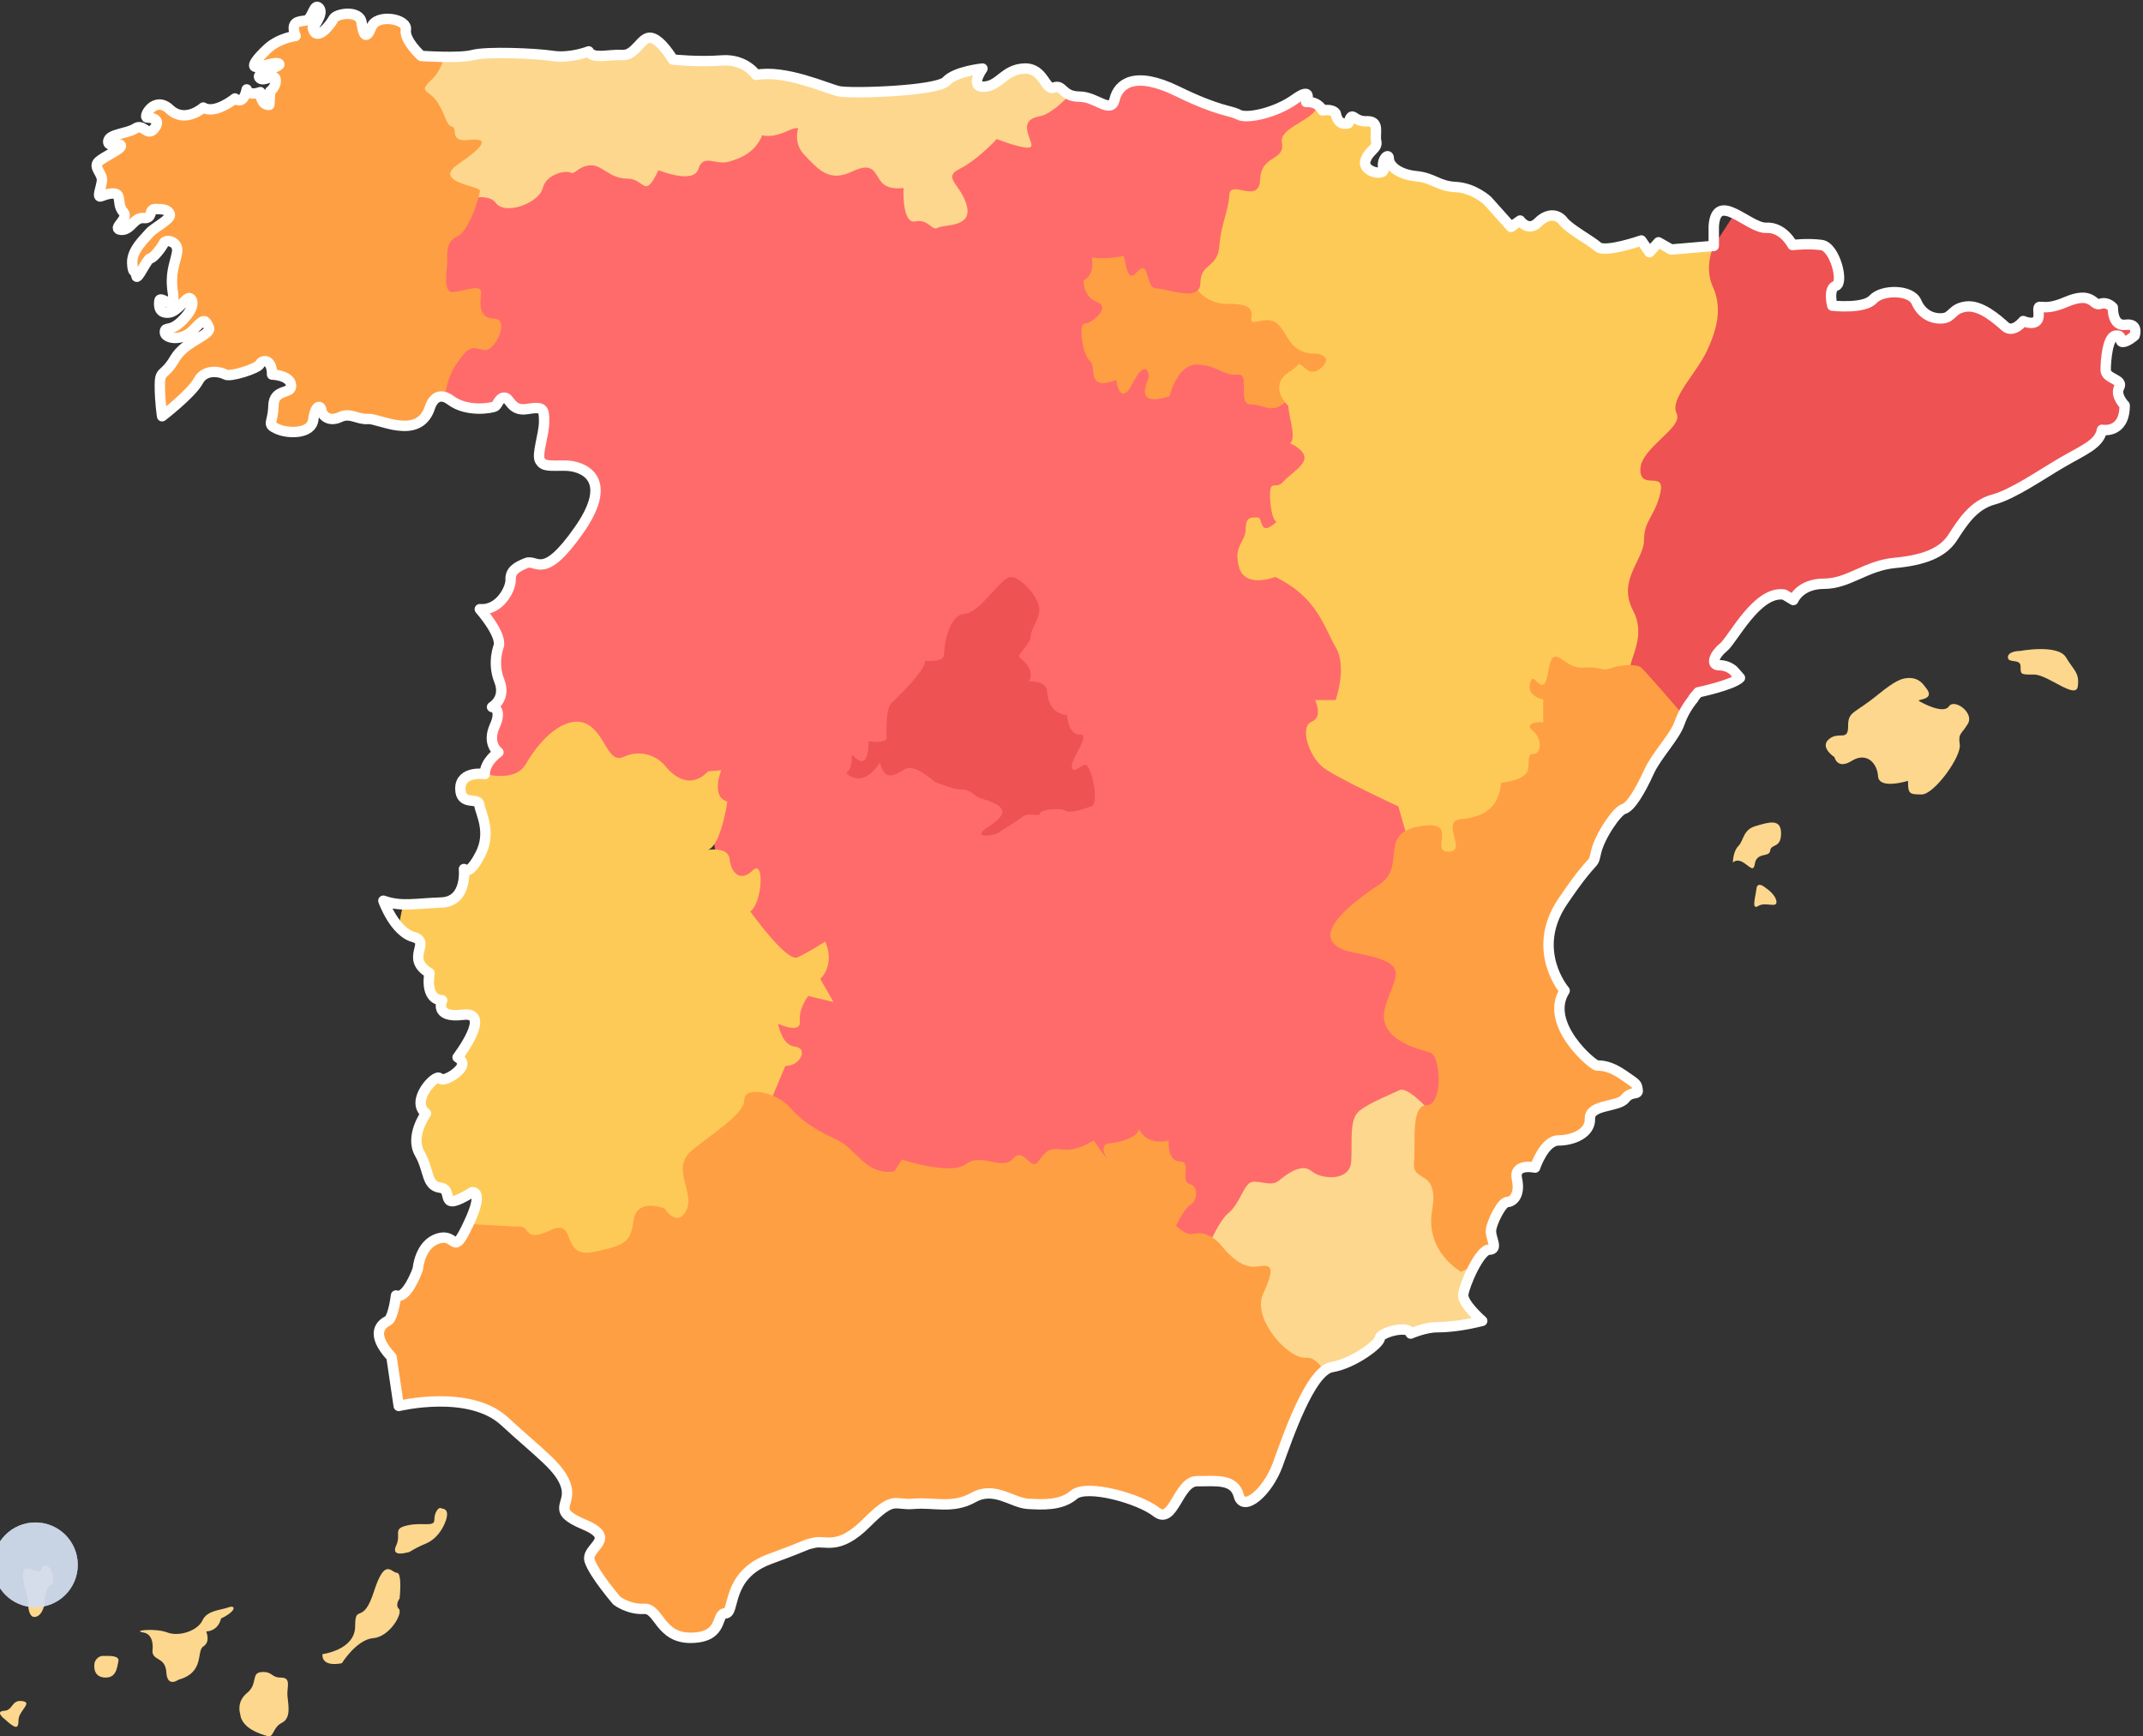 <svg width="848" height="687" viewBox="0 0 848 687" fill="none" xmlns="http://www.w3.org/2000/svg">
<rect x="0" y="0" width="848" height="687" fill="#333333" stroke="none"/>
<mask id="mask0_2_293" style="mask-type:luminance" maskUnits="userSpaceOnUse" x="38" y="2" width="807" height="647">
<path d="M670.079 276.237L672.014 273.931C672.014 273.931 685.619 271.07 688.5 268.208L685.989 265.346C685.989 265.346 683.849 263.205 680.267 263.205C676.686 263.205 678.477 258.902 682.058 256.041C685.639 253.179 695.313 233.477 706.056 235.268L709.638 237.409C709.638 237.409 712.148 230.965 721.822 230.965C731.495 230.965 738.308 223.801 749.751 222.73C761.195 221.66 768.728 218.798 772.679 212.704C776.61 206.61 780.912 199.816 788.795 197.655C796.678 195.513 807.421 187.978 816.024 182.955C824.628 177.932 830.72 175.791 831.79 170.067C831.79 170.067 840.743 171.858 840.743 160.391C840.743 160.391 836.812 156.459 838.603 153.227C840.393 149.994 833.231 149.994 833.231 146.412C833.231 142.83 833.951 133.154 837.162 132.804C840.393 132.454 838.232 135.315 840.023 135.315C841.813 135.315 844.674 132.804 844.674 132.804C844.674 132.804 846.465 127.78 841.093 128.501C835.721 129.222 836.071 121.687 836.071 121.687C836.071 121.687 833.931 119.175 831.049 120.245C828.168 121.316 828.188 114.872 817.445 119.525C806.701 124.178 806.351 118.454 806.701 124.178C807.051 129.901 800.609 127.039 800.609 127.039C800.609 127.039 796.678 132.063 793.446 129.18C790.215 126.298 783.773 120.575 778.051 121.295C772.329 122.016 772.679 125.598 768.748 125.948C764.817 126.298 760.516 124.507 758.354 119.504C756.214 114.481 744.75 114.481 741.169 118.434C737.587 122.366 725.053 120.945 725.053 120.945C725.053 120.945 723.263 114.131 726.494 113.06C729.725 111.99 726.144 97.661 720.772 96.94C715.4 96.22 709.308 96.94 709.308 96.94C709.308 96.94 705.727 89.776 698.914 90.126C692.102 90.476 679.218 75.076 678.147 89.405V97.29L661.312 98.731L656.29 95.87L652.708 99.802L649.477 95.149C649.477 95.149 635.152 100.173 632.291 97.661C629.431 95.149 620.827 90.496 618.687 87.635C616.546 84.773 612.595 84.052 608.664 87.985C604.733 91.917 601.501 87.264 601.501 87.264L597.92 89.776L588.617 79.379C588.617 79.379 583.245 74.356 576.083 74.006C568.92 73.656 567.48 70.424 560.317 69.703C553.155 68.982 549.573 65.4 549.573 62.786C549.573 60.171 546.466 63.259 547.433 66.615C548.38 69.95 539.077 68.056 540.271 63.753C541.464 59.45 545.292 58.977 544.572 55.868C543.852 52.759 546.239 47.757 540.744 47.983C535.249 48.23 535.249 43.207 533.581 48.704C533.581 48.704 529.527 50.371 528.56 44.874C528.56 44.874 527.613 42.96 523.311 43.68C523.311 43.68 521.871 40.098 516.869 40.345C516.869 40.345 519.853 33.901 512.341 39.275C504.829 44.648 493.365 47.16 490.133 45.368C486.902 43.577 482.621 44.298 465.785 36.063C448.949 27.828 442.507 33.201 441.067 39.295C439.626 45.389 433.904 38.225 427.092 38.225C420.279 38.225 420.65 33.201 417.068 34.642C413.487 36.084 413.137 26.757 405.254 27.128C397.372 27.478 395.581 33.942 389.489 34.292C383.397 34.642 388.769 27.128 388.769 27.128C388.769 27.128 378.025 28.198 374.444 32.151C370.862 36.084 336.47 37.175 331.819 36.084C327.167 35.013 310.681 27.478 299.217 29.64C299.217 29.64 294.916 23.196 285.613 23.916C276.31 24.637 266.266 23.566 266.266 23.566C266.266 23.566 261.615 15.681 257.663 14.961C253.732 14.24 251.571 22.125 246.199 21.775C240.827 21.425 234.735 23.566 232.944 20.334C232.944 20.334 225.782 23.196 218.619 22.125C211.457 21.055 192.481 20.334 187.109 21.775C181.737 23.216 166.692 22.125 166.692 22.125C166.692 22.125 159.879 16.031 160.6 11.729C161.32 7.426 149.136 5.285 146.995 10.658C144.855 16.031 143.764 13.89 143.064 8.867C142.344 3.843 133.041 5.285 131.97 7.426C130.9 9.567 125.158 17.102 123.738 11.008C123.738 11.008 128.389 5.285 126.249 3.123C124.108 0.961 123.738 7.776 120.877 8.146C118.016 8.517 114.785 8.496 116.946 14.24C116.946 14.24 110.504 14.961 105.852 19.264C101.201 23.566 98.69 27.148 102.271 26.428C105.852 25.707 109.783 24.287 110.504 25.357C111.224 26.428 101.201 28.59 102.621 30.731C104.062 32.872 108.713 28.59 109.063 31.451C109.413 34.313 106.922 36.104 106.922 36.104L106.573 41.477C106.573 41.477 103.341 42.198 102.991 36.454C102.991 36.454 98.69 38.245 97.62 35.384C97.62 35.384 96.549 41.828 92.968 38.966C92.968 38.966 85.085 45.41 80.434 42.548C80.434 42.548 73.271 48.992 67.179 43.269C61.087 37.545 56.435 46.501 58.226 46.501C60.017 46.501 63.948 47.221 61.087 50.804C58.226 54.386 56.785 48.663 53.575 50.804C50.343 52.945 43.181 52.945 42.831 55.827C42.481 58.689 47.482 56.177 47.853 57.618C48.203 59.059 41.04 61.921 38.9 64.062C36.759 66.203 40.691 68.715 40.341 71.576C39.991 74.438 38.2 78.391 39.991 77.67C41.781 76.95 46.083 75.529 46.803 77.67C47.524 79.811 46.803 81.603 48.944 84.114C51.084 86.626 43.922 90.558 47.873 90.929C51.805 91.279 52.895 85.905 56.827 86.276C60.758 86.626 58.617 82.694 61.478 82.694C64.339 82.694 66.665 82.879 67.2 84.835C67.735 86.811 60.922 90.023 59.132 92.185C57.341 94.326 52.154 98.814 52.319 104.002C52.504 109.19 53.76 106.328 53.925 109.025C54.11 111.722 58.226 102.211 59.482 102.211C60.737 102.211 64.133 97.723 64.853 96.117C65.574 94.511 70.946 95.396 70.04 100.049C69.155 104.702 67.179 108.119 68.435 115.984C69.69 123.869 63.413 116.519 63.063 119.031C62.713 121.542 63.248 124.054 66.829 123.684C70.41 123.334 73.642 117.404 75.062 117.96C76.482 118.516 77.202 121.728 72.201 126.73C67.2 131.733 65.388 128.872 65.224 131.383C65.039 133.895 71.851 135.315 76.317 130.663C80.804 126.01 80.969 126.175 82.595 129.407C84.2 132.639 73.457 134.595 69.155 141.945C64.853 149.294 63.248 146.062 63.248 152.506C63.248 158.95 64.154 164.694 64.154 164.694C64.154 164.694 75.803 155.738 78.478 150.715C81.175 145.692 87.431 147.133 89.222 148.203C91.013 149.274 101.942 145.877 102.827 144.086C103.712 142.295 107.663 141.759 107.663 148.203C107.663 148.203 114.641 148.389 115.176 152.321C115.711 156.253 108.363 153.391 108.198 160.556C108.013 167.72 105.338 167.72 109.639 169.697C113.941 171.673 123.244 171.838 123.964 166.114C124.684 160.391 126.825 160.021 127.195 162.347C127.545 164.673 130.427 167 134.543 165.044C138.659 163.067 141.52 166.114 145.637 165.764C149.753 165.414 165.333 174.37 169.985 161.647C169.985 161.647 171.961 153.577 178.403 158.415C184.845 163.253 194.889 161.462 195.959 160.741C197.029 160.021 197.564 157.159 199.725 157.344C201.866 157.529 202.236 162.903 208.678 161.832C215.121 160.762 215.306 161.832 215.306 166.856C215.306 171.879 212.26 179.929 213.7 182.255C215.141 184.581 216.932 184.231 223.559 184.231C230.186 184.231 243.626 188.884 229.281 209.492C214.956 230.101 212.445 221.145 208.329 222.751C204.212 224.357 201.886 225.983 202.051 229.38C202.236 232.777 197.75 241.732 189.867 241.032C189.867 241.032 198.47 250.709 197.379 255.547C197.379 255.547 194.683 262.176 197.564 269.34C200.425 276.505 194.703 279.737 194.703 279.737C194.703 279.737 199.005 280.087 195.774 287.252C192.542 294.416 197.214 297.648 197.214 297.648C197.214 297.648 191.843 301.23 191.843 306.254C191.843 306.254 182.169 304.813 182.169 311.977C182.169 319.142 189.332 315.209 189.682 318.421C190.031 321.633 194.703 329.168 190.031 338.123C185.38 347.079 183.589 343.847 183.589 343.847C183.589 343.847 185.03 356.734 174.636 357.105C164.243 357.455 158.871 358.896 151.708 356.384C151.708 356.384 156.01 368.572 163.522 370.713C171.034 372.855 159.941 378.948 169.964 385.042C169.964 385.042 167.824 395.439 174.986 395.789C174.986 395.789 171.405 402.953 183.219 401.512C195.033 400.071 181.078 418.353 181.078 418.353C181.078 418.353 183.939 419.794 182.519 422.285C181.078 424.797 175.357 428.379 173.916 426.588C172.475 424.797 162.102 435.544 168.544 440.567C168.544 440.567 162.102 449.523 166.033 456.337C169.964 463.151 168.544 469.225 174.266 469.945C179.988 470.666 172.825 480.342 186.8 471.736C186.8 471.736 191.822 470.666 185.359 484.274C178.917 497.883 181.058 487.857 173.545 489.998C166.033 492.139 165.313 502.185 165.313 502.185C165.313 502.185 161.011 514.373 156.71 512.582C156.71 512.582 155.639 521.538 153.478 522.608C151.338 523.679 145.966 527.261 154.919 536.937L157.78 556.289C157.78 556.289 185.709 549.475 199.684 562.383C213.659 575.292 221.892 580.665 224.032 588.18C226.173 595.694 217.59 597.485 231.195 603.229C244.799 608.952 231.545 612.185 233.335 617.558C235.126 622.931 244.079 633.328 244.079 633.328C244.079 633.328 248.73 636.91 254.823 636.56C260.915 636.21 260.915 648.378 273.799 648.028C286.683 647.678 283.102 638.351 287.054 638.351C291.005 638.351 287.054 623.302 304.61 616.858C322.166 610.414 317.494 611.485 322.166 610.414C326.818 609.344 331.839 613.646 342.933 602.529C354.027 591.412 353.677 595.715 361.559 595.015C369.442 594.294 376.955 597.156 385.208 592.503C393.441 587.85 400.603 594.644 406.695 595.015C412.787 595.365 419.95 595.735 424.972 591.432C429.994 587.13 450.761 592.874 457.573 598.247C464.386 603.62 466.176 586.059 473.689 586.059C481.201 586.059 488.384 584.989 490.175 591.782C491.965 598.597 501.639 590.341 505.57 579.595C509.501 568.848 518.454 542.331 527.057 540.911C535.66 539.469 546.033 531.605 546.033 529.443C546.033 527.282 557.497 524.07 558.218 527.652C558.218 527.652 563.94 525.141 568.612 525.141C573.284 525.141 579.355 524.42 586.518 522.629C586.518 522.629 578.635 515.814 579.005 512.232C579.355 508.65 585.447 494.445 589.276 494.445C593.104 494.445 589.749 489.915 589.996 486.807C590.243 483.698 594.298 475.586 596.438 475.586C598.579 475.586 601.686 472.951 600.266 466.507C598.826 460.063 607.429 461.978 607.429 461.978C607.429 461.978 611.01 451.231 616.732 451.231C622.453 451.231 629.389 448.37 629.142 442.626C628.895 436.902 640.359 438.096 642.994 434.741C645.628 431.385 648.489 433.547 648.016 431.158C647.542 428.77 648.016 429.244 642.521 425.435C637.025 421.606 633.691 421.606 632.024 421.606C630.357 421.606 610.763 405.115 619.14 391.98C619.14 391.98 605.288 375.984 618.419 356.632C631.55 337.279 630.11 343.744 631.55 337.279C632.991 330.835 639.907 320.789 642.541 320.089C645.176 319.368 648.983 313.171 652.564 305.286C655.487 298.863 662.67 291.657 664.605 286.099C665.84 282.516 667.795 279.222 670.224 276.299L670.079 276.237Z" fill="white"/>
</mask>
<g mask="url(#mask0_2_293)">
<path d="M146.212 190.078C146.212 190.078 132.608 76.147 171.281 70.423C209.954 64.7 248.647 47.489 270.855 41.045C293.063 34.601 366.848 71.144 366.848 71.144L416.985 34.601L467.843 70.423L474.285 91.916L457.799 141.368L513.308 144.6L534.445 189.378L497.912 261.043L443.474 236.688L363.246 296.886L290.181 334.15L247.207 319.821L173.421 314.097L177.002 246.735L146.191 190.119L146.212 190.078Z" fill="#FF6B6B"/>
<path d="M448.517 98.731C448.517 98.731 446.726 103.034 432.031 101.964C432.031 101.964 433.472 108.778 428.8 110.919C428.8 110.919 428.45 117.363 434.171 119.525C439.893 121.666 431.66 128.13 429.149 128.13C426.638 128.13 428.429 140.668 431.29 142.83C434.151 144.971 429.499 155.018 441.684 150.344C441.684 150.344 443.124 161.441 448.126 151.786C453.127 142.13 454.568 147.133 454.568 148.924C454.568 150.715 447.755 161.462 462.801 156.809C462.801 156.809 465.661 144.271 473.544 144.271C481.427 144.271 484.288 148.924 489.66 148.203C495.032 147.483 489.31 160.021 495.032 160.021C500.753 160.021 503.985 165.044 510.797 156.788C517.61 148.533 528.703 149.624 528.703 149.624L528.353 123.828L448.476 98.752L448.517 98.731Z" fill="#FF9F43"/>
<path d="M466.423 99.802C466.423 99.802 470.724 120.575 485.77 120.225C500.815 119.875 492.582 127.739 496.163 127.389C499.745 127.039 503.326 125.248 506.557 129.181C509.789 133.113 511.209 140.277 521.232 139.927C521.232 139.927 528.045 140.998 522.673 145.651C517.301 150.303 515.16 142.068 513.37 144.58C511.579 147.092 505.857 148.162 506.207 153.886C506.557 159.609 514.44 164.282 514.44 164.282L539.509 172.888L557.065 158.909L566.738 112.34L591.086 82.612L560.646 48.21L523.043 36.022L494.393 53.583L466.464 99.802H466.423Z" fill="#FECA57"/>
<path d="M427.73 27.066L401.221 45.698C401.221 45.698 403.012 62.538 411.615 57.515C420.218 52.492 424.149 55.003 424.149 55.003C424.149 55.003 424.499 61.097 427.73 63.238C430.962 65.379 427.01 68.962 434.543 72.544C442.055 76.126 434.893 79.708 425.94 75.406C416.987 71.103 419.848 85.802 424.87 84.361C429.892 82.92 425.59 91.176 432.032 91.525C438.474 91.876 440.985 100.131 443.496 100.131C446.007 100.131 444.937 113.39 449.938 107.646C454.96 101.922 453.169 114.089 457.45 114.089C461.731 114.089 475.007 119.813 475.007 111.948C475.007 104.084 481.819 106.225 482.519 97.249C483.239 88.293 486.1 83.641 486.45 77.176C486.8 70.732 498.264 81.108 498.634 71.082C499.005 61.056 508.658 63.918 507.238 56.383C505.797 48.868 528.725 45.986 518.331 37.751C507.937 29.516 435.243 12.305 435.243 12.305L427.73 27.004V27.066Z" fill="#FF6B6B"/>
<path d="M317.411 46.768C317.411 46.768 312.389 55.003 318.132 61.097C323.853 67.191 328.155 72.194 337.108 67.912C346.061 63.609 346.061 68.982 348.922 72.215C351.783 75.447 357.525 74.356 357.525 74.356C357.525 74.356 356.805 88.685 362.177 87.614C367.548 86.543 368.619 91.546 371.13 90.126C373.641 88.705 384.734 90.126 382.594 81.52C380.453 72.915 372.57 70.424 379.733 66.821C386.895 63.238 394.428 55.003 394.428 55.003C394.428 55.003 405.172 59.306 407.683 58.236C410.194 57.165 401.241 47.839 411.264 46.048C421.287 44.257 437.773 19.181 437.773 19.181L392.638 -2.683L337.479 17.74L331.036 41.395L317.432 46.768H317.411Z" fill="#FCD78D"/>
<path d="M177.496 80.697C177.496 80.697 192.295 74.973 196.123 80.223C199.951 85.473 213.309 80.223 214.749 74.5C216.19 68.776 223.826 67.335 225.74 68.282C227.654 69.229 228.601 65.894 233.376 65.421C238.151 64.947 241.012 70.67 248.174 70.67C255.337 70.67 254.863 79.276 260.585 67.335C260.585 67.335 274.436 73.059 276.35 66.862C278.265 60.644 283.04 65.421 288.288 64C293.536 62.559 298.785 60.171 301.666 53.5C301.666 53.5 305 54.941 312.163 51.586C319.325 48.251 317.884 55.415 322.659 53.5C327.434 51.586 324.573 43.948 333.65 43.948C342.727 43.948 339.372 27.231 339.372 27.231L225.719 9.073L160.537 11.708L177.496 80.738V80.697Z" fill="#FCD78D"/>
<path d="M176.53 168.585C176.53 168.585 173.669 155.203 179.864 145.177C186.08 135.151 187.5 138.012 191.802 138.486C196.103 138.959 201.825 126.071 195.63 126.071C189.435 126.071 189.908 120.348 190.381 116.045C190.855 111.743 182.746 115.572 178.917 115.572C175.089 115.572 177.003 105.546 177.003 103.631C177.003 101.716 176.057 95.519 180.831 93.605C185.606 91.69 189.908 77.361 189.908 75.447C189.908 73.532 170.808 72.112 181.305 64.947C191.802 57.782 193.716 54.447 185.606 55.394C177.497 56.341 181.305 50.618 178.917 50.145C176.53 49.671 176.53 45.842 173.196 40.592C169.861 35.342 165.086 36.763 170.808 31.513C176.53 26.263 177.497 14.796 177.497 14.796C177.497 14.796 143.105 -21.994 118.284 -7.665C93.442 6.664 65.759 -34.408 40.917 26.736C16.075 87.882 8.439 149.974 30.42 170.046C52.381 190.119 42.831 202.534 104.926 190.119C167.001 177.705 176.571 168.626 176.571 168.626L176.53 168.585Z" fill="#FF9F43"/>
<path d="M279.685 317.639C279.685 317.639 292.096 315.724 295.924 319.08C299.752 322.415 300.699 312.389 306.915 312.389C313.13 312.389 317.905 315.25 320.293 306.171C322.68 297.092 325.068 308.086 328.402 309.033C331.736 309.98 336.511 313.336 341.78 305.204C344.229 301.416 349.663 304.01 387.389 262.69C409.617 238.335 403.381 230.203 403.381 230.203C403.381 230.203 404.822 223.039 418.673 219.704C432.525 216.368 437.3 221.618 442.548 216.368C447.797 211.119 447.797 222.092 458.787 220.671C469.778 219.23 457.346 230.224 470.251 233.58C483.135 236.915 486.49 243.606 492.212 235.968C497.934 228.33 507.01 220.198 512.279 223.554C517.527 226.889 556.694 301.416 556.694 301.416L566.718 353.482L589.646 411.765L563.857 463.357L503.203 508.259L454.959 503.956L331.757 471.942L291.643 425.126V385.001L279.706 317.639H279.685Z" fill="#FF6B6B"/>
<path d="M474.532 501.546C474.532 501.546 481.221 483.862 485.996 480.053C490.771 476.224 492.211 468.112 495.546 467.639C498.88 467.165 503.181 469.553 506.042 467.165C508.903 464.777 515.119 460.001 518.927 463.336C522.755 466.671 534.219 467.639 534.692 459.507C535.166 451.375 533.745 442.79 538.026 439.434C542.328 436.099 549.964 433.216 553.792 431.322C557.62 429.408 570.504 443.737 570.504 447.566C570.504 451.395 582.442 499.632 582.442 499.632L602.982 524.481L585.797 540.725L532.305 553.612L498.88 540.725L474.532 501.546Z" fill="#FCD78D"/>
<path d="M171.281 298.513C171.281 298.513 200.899 314.756 208.061 302.342C215.223 289.927 225.247 282.763 232.409 286.572C239.572 290.401 240.518 302.342 246.734 299.48C252.95 296.618 259.618 298.533 263.446 303.309C267.275 308.086 273.943 311.915 280.159 305.224L285.407 304.751C285.407 304.751 281.105 315.25 287.795 317.165C287.795 317.165 285.407 334.355 280.159 336.27C280.159 336.27 288.268 334.829 288.762 340.099C289.235 345.349 293.063 349.178 297.838 344.402C302.613 339.626 301.667 357.29 296.892 360.646C296.892 360.646 311.217 380.719 315.518 378.804C319.82 376.889 326.509 372.586 326.509 372.586C326.509 372.586 330.81 380.698 324.595 387.389L329.843 396.468L319.82 394.08C319.82 394.08 315.991 398.856 316.485 404.106C316.959 409.356 307.882 405.053 307.882 405.053C307.882 405.053 309.323 413.659 314.571 414.132C319.82 414.606 316.959 421.77 310.743 421.77L304.527 436.573L269.189 505.356L135.469 478.612L171.281 298.513Z" fill="#FECA57"/>
<path d="M185.256 484.233C185.256 484.233 201.372 485.303 205.673 485.303C209.975 485.303 207.114 491.747 217.858 486.744C228.602 481.721 221.439 498.212 235.044 495.35C248.648 492.488 249.368 491.047 250.809 482.462C252.25 473.856 262.994 478.159 262.994 478.159C262.994 478.159 268.016 486.044 271.597 478.88C275.178 471.715 265.155 462.389 273.737 455.225C282.34 448.06 294.504 440.896 294.504 435.152C294.504 429.408 307.388 432.29 312.41 438.014C317.432 443.737 323.154 447.319 331.037 450.901C338.92 454.484 342.501 465.23 353.965 463.439L356.826 458.786C356.826 458.786 376.172 465.23 382.265 460.578C388.357 455.925 396.589 463.439 400.891 458.436C405.193 453.413 407.704 463.81 410.914 459.507C414.146 455.204 414.845 454.134 420.588 454.854C426.309 455.575 432.772 451.272 432.772 451.272L438.144 458.786C438.144 458.786 434.213 452.692 439.214 452.342C444.236 451.992 450.678 449.481 450.678 446.619C450.678 446.619 453.189 453.434 462.492 451.272C462.492 451.272 461.772 459.507 466.794 459.507C471.816 459.507 466.794 467.392 470.725 468.463C474.656 469.533 473.586 475.277 471.075 476.698C468.564 478.139 465.353 484.933 465.353 484.933C465.353 484.933 468.934 488.865 472.166 488.165C475.397 487.444 479.328 488.165 483.259 492.818C487.19 497.47 491.862 502.123 497.954 501.053C504.047 499.982 504.047 502.494 499.745 512.149C495.443 521.805 509.768 537.946 516.931 537.225C524.093 536.504 529.465 555.136 529.465 555.136L485.05 622.849L389.53 621.902L294.978 663.941L199.458 619.987L135.469 528.269L152.655 488.144L185.256 484.212V484.233Z" fill="#FF9F43"/>
<path d="M334.845 305.924C334.845 305.924 337.232 304.257 336.985 300.427C336.738 296.598 338.652 301.374 341.287 301.148C343.921 300.901 343.674 293.263 343.674 293.263C343.674 293.263 350.837 294.457 350.837 291.822C350.837 289.187 350.363 280.601 352.751 278.213C355.138 275.825 365.882 265.799 366.129 261.496C366.129 261.496 373.538 262.217 373.538 259.108C373.538 255.999 375.205 243.338 381.648 242.865C388.09 242.391 395.972 228.289 400.027 228.289C404.082 228.289 411.964 237.121 411.244 241.897C410.524 246.673 407.91 248.588 407.91 251.697C407.91 254.805 401.941 259.108 403.608 260.302C405.275 261.496 409.577 265.326 407.189 269.608C407.189 269.608 414.105 269.134 414.352 273.437C414.599 277.74 416.266 282.269 422.235 282.99C422.235 282.99 422.708 290.875 427.257 290.628C431.785 290.381 424.149 299.707 424.149 303.042C424.149 306.377 426.783 303.515 429.171 302.568C431.558 301.621 435.386 317.865 431.805 319.059C428.224 320.253 423.449 321.921 421.535 320.727C419.621 319.533 411.738 320.253 411.512 321.921C411.265 323.588 407.21 320.974 404.349 323.362C401.488 325.75 396.94 327.891 395.746 329.085C394.552 330.279 388.337 331.473 388.337 329.806C388.337 328.138 395.026 325.503 396.446 322.168C397.887 318.833 391.424 316.918 388.337 315.95C385.229 315.003 384.282 312.368 380.454 312.368C376.626 312.368 371.624 309.733 370.657 309.733C369.69 309.733 362.301 301.621 357.773 304.483C353.245 307.345 349.89 308.786 348.223 301.621C348.223 301.621 342.254 312.368 334.845 305.924Z" fill="#EE5253"/>
<path d="M557.168 332.441L553.339 319.059C553.339 319.059 529.465 308.065 523.722 303.762C517.98 299.46 514.172 287.519 518.947 285.604C523.722 283.69 520.388 276.999 520.388 276.999H528.497C528.497 276.999 533.272 264.09 528.497 255.979C523.722 247.867 521.335 236.4 504.622 228.268C504.622 228.268 492.685 233.044 490.298 224.439C487.91 215.833 492.932 214.413 492.932 209.389C492.932 204.366 495.073 204.736 497.583 204.736C500.094 204.736 497.933 212.971 505.096 206.527C505.096 206.527 502.955 205.457 502.585 197.222C502.214 188.987 504.725 193.99 507.607 190.778C510.488 187.566 516.21 184.334 516.21 181.102C516.21 177.87 510.488 175.379 510.488 175.379C510.488 175.379 512.279 174.658 511.209 168.935C510.138 163.211 508.698 157.838 510.859 156.747C512.999 155.676 517.301 161.77 520.882 160.329C524.463 158.888 529.835 163.911 529.835 163.911L539.508 163.561C539.508 163.561 548.112 154.956 545.951 152.465C543.789 149.974 539.138 148.162 538.788 144.58C538.438 140.997 538.068 130.251 540.579 129.88C543.09 129.53 539.858 121.995 543.44 118.783C547.021 115.551 544.88 107.316 547.741 107.316C550.602 107.316 556.344 107.666 557.764 100.152C559.205 92.637 568.858 96.219 570.299 93.708C571.739 91.196 576.741 85.473 576.391 79.729C576.041 73.985 589.645 72.214 589.645 72.214L688.499 99.802L697.103 142.068L652.687 246.694L646.966 299.727C646.966 299.727 585.838 387.863 557.188 332.441H557.168Z" fill="#FECA57"/>
<path d="M678.106 97.29C678.106 97.29 674.175 105.525 677.757 113.41C681.338 121.295 679.897 129.18 675.616 138.486C671.315 147.791 660.571 157.838 663.432 163.562C666.293 169.285 649.107 177.17 649.107 185.776C649.107 194.381 659.13 185.775 656.99 195.081C654.849 204.387 650.548 205.828 650.548 213.713C650.548 221.598 639.804 229.483 646.246 241.65C652.688 253.838 641.224 264.585 646.246 267.446C651.268 270.308 664.481 285.996 664.481 285.996L778.772 240.209L864.021 184.314L860.44 99.04L695.683 70.382L678.127 97.249L678.106 97.29Z" fill="#EE5253"/>
<path d="M578.161 503.215C578.161 503.215 563.836 495.33 566.697 478.86C569.558 462.369 558.814 468.113 559.535 460.228C560.255 452.343 558.094 437.293 564.557 437.293C571.019 437.293 570.278 417.941 565.997 416.521C561.716 415.1 544.51 411.497 548.091 398.609C551.672 385.722 559.555 381.419 536.627 377.116C513.699 372.813 535.187 357.043 545.93 349.879C556.674 342.714 545.21 329.806 561.696 326.944C578.182 324.083 565.277 336.97 573.16 336.97C581.043 336.97 569.579 324.783 578.182 324.083C586.785 323.362 593.227 319.78 593.947 309.754C593.947 309.754 604.218 308.807 604.691 304.257C605.164 299.707 604.444 298.286 607.078 298.286C609.713 298.286 610.413 292.316 606.605 289.207C602.777 286.099 608.746 285.378 610.66 285.872V276.793C610.66 276.793 604.218 275.599 605.411 270.576C606.605 265.552 608.272 271.77 610.66 270.823C613.047 269.876 612.327 259.829 615.435 259.829C618.542 259.829 620.457 264.605 627.125 264.132C633.814 263.658 633.341 265.799 637.395 264.379C641.45 262.938 647.192 262.711 649.086 263.905C651 265.099 673.207 291.369 673.207 291.369L662.711 410.077L678.476 451.643L578.182 503.235L578.161 503.215Z" fill="#FF9F43"/>
</g>
<path d="M670.079 276.237L672.014 273.931C672.014 273.931 685.619 271.07 688.5 268.208L685.989 265.346C685.989 265.346 683.849 263.205 680.267 263.205C676.686 263.205 678.477 258.902 682.058 256.041C685.639 253.179 695.313 233.477 706.056 235.268L709.638 237.409C709.638 237.409 712.148 230.965 721.822 230.965C731.495 230.965 738.308 223.801 749.751 222.73C761.195 221.66 768.728 218.798 772.679 212.704C776.61 206.61 780.912 199.816 788.795 197.655C796.678 195.513 807.421 187.978 816.024 182.955C824.628 177.932 830.72 175.791 831.79 170.067C831.79 170.067 840.743 171.858 840.743 160.391C840.743 160.391 836.812 156.459 838.603 153.227C840.393 149.994 833.231 149.994 833.231 146.412C833.231 142.83 833.951 133.154 837.162 132.804C840.393 132.454 838.232 135.315 840.023 135.315C841.813 135.315 844.674 132.804 844.674 132.804C844.674 132.804 846.465 127.78 841.093 128.501C835.721 129.222 836.071 121.687 836.071 121.687C836.071 121.687 833.931 119.175 831.049 120.245C828.168 121.316 828.188 114.872 817.445 119.525C806.701 124.178 806.351 118.454 806.701 124.178C807.051 129.901 800.609 127.039 800.609 127.039C800.609 127.039 796.678 132.063 793.446 129.18C790.215 126.298 783.773 120.575 778.051 121.295C772.329 122.016 772.679 125.598 768.748 125.948C764.817 126.298 760.516 124.507 758.354 119.504C756.214 114.481 744.75 114.481 741.169 118.434C737.587 122.366 725.053 120.945 725.053 120.945C725.053 120.945 723.263 114.131 726.494 113.06C729.725 111.99 726.144 97.661 720.772 96.94C715.4 96.22 709.308 96.94 709.308 96.94C709.308 96.94 705.727 89.776 698.914 90.126C692.102 90.476 679.218 75.076 678.147 89.405V97.29L661.312 98.731L656.29 95.87L652.709 99.802L649.477 95.149C649.477 95.149 635.152 100.173 632.291 97.661C629.431 95.149 620.827 90.496 618.687 87.635C616.546 84.773 612.595 84.052 608.664 87.985C604.733 91.917 601.501 87.264 601.501 87.264L597.92 89.776L588.617 79.379C588.617 79.379 583.245 74.356 576.083 74.006C568.92 73.656 567.48 70.424 560.317 69.703C553.155 68.982 549.573 65.4 549.573 62.786C549.573 60.171 546.466 63.259 547.433 66.615C548.38 69.95 539.077 68.056 540.271 63.753C541.464 59.45 545.292 58.977 544.572 55.868C543.852 52.759 546.239 47.757 540.744 47.983C535.249 48.23 535.249 43.207 533.581 48.704C533.581 48.704 529.527 50.371 528.56 44.874C528.56 44.874 527.613 42.96 523.311 43.68C523.311 43.68 521.871 40.098 516.869 40.345C516.869 40.345 519.853 33.901 512.341 39.275C504.829 44.648 493.365 47.16 490.133 45.368C486.902 43.577 482.621 44.298 465.785 36.063C448.949 27.828 442.507 33.201 441.067 39.295C439.626 45.389 433.904 38.225 427.092 38.225C420.279 38.225 420.65 33.201 417.068 34.642C413.487 36.084 413.137 26.757 405.254 27.128C397.372 27.478 395.581 33.942 389.489 34.292C383.397 34.642 388.769 27.128 388.769 27.128C388.769 27.128 378.025 28.198 374.444 32.151C370.862 36.084 336.47 37.175 331.819 36.084C327.167 35.013 310.681 27.478 299.217 29.64C299.217 29.64 294.916 23.196 285.613 23.916C276.31 24.637 266.266 23.566 266.266 23.566C266.266 23.566 261.615 15.681 257.663 14.961C253.732 14.24 251.571 22.125 246.199 21.775C240.827 21.425 234.735 23.566 232.944 20.334C232.944 20.334 225.782 23.196 218.619 22.125C211.457 21.055 192.481 20.334 187.109 21.775C181.737 23.216 166.692 22.125 166.692 22.125C166.692 22.125 159.879 16.031 160.6 11.729C161.32 7.426 149.136 5.285 146.995 10.658C144.855 16.031 143.764 13.89 143.064 8.867C142.344 3.843 133.041 5.285 131.97 7.426C130.9 9.567 125.158 17.102 123.738 11.008C123.738 11.008 128.389 5.285 126.249 3.123C124.108 0.961 123.738 7.776 120.877 8.146C118.016 8.517 114.785 8.496 116.946 14.24C116.946 14.24 110.504 14.961 105.852 19.264C101.201 23.566 98.69 27.148 102.271 26.428C105.852 25.707 109.783 24.287 110.504 25.357C111.224 26.428 101.201 28.59 102.621 30.731C104.062 32.872 108.713 28.59 109.063 31.451C109.413 34.313 106.922 36.104 106.922 36.104L106.573 41.477C106.573 41.477 103.341 42.198 102.991 36.454C102.991 36.454 98.69 38.245 97.62 35.384C97.62 35.384 96.549 41.828 92.968 38.966C92.968 38.966 85.085 45.41 80.434 42.548C80.434 42.548 73.271 48.992 67.179 43.269C61.087 37.545 56.435 46.501 58.226 46.501C60.017 46.501 63.948 47.221 61.087 50.804C58.226 54.386 56.785 48.663 53.575 50.804C50.343 52.945 43.181 52.945 42.831 55.827C42.481 58.689 47.482 56.177 47.853 57.618C48.203 59.059 41.04 61.921 38.9 64.062C36.759 66.203 40.691 68.715 40.341 71.576C39.991 74.438 38.2 78.391 39.991 77.67C41.781 76.95 46.083 75.529 46.803 77.67C47.524 79.811 46.803 81.603 48.944 84.114C51.084 86.626 43.922 90.558 47.873 90.929C51.805 91.279 52.895 85.905 56.827 86.276C60.758 86.626 58.617 82.694 61.478 82.694C64.339 82.694 66.665 82.879 67.2 84.835C67.735 86.811 60.922 90.023 59.132 92.185C57.341 94.326 52.154 98.814 52.319 104.002C52.504 109.19 53.76 106.328 53.925 109.025C54.11 111.722 58.226 102.211 59.482 102.211C60.737 102.211 64.133 97.723 64.853 96.117C65.574 94.511 70.946 95.396 70.04 100.049C69.155 104.702 67.179 108.119 68.435 115.984C69.69 123.869 63.413 116.519 63.063 119.031C62.713 121.542 63.248 124.054 66.829 123.684C70.41 123.334 73.642 117.404 75.062 117.96C76.482 118.516 77.202 121.728 72.201 126.73C67.2 131.733 65.388 128.872 65.224 131.383C65.039 133.895 71.851 135.315 76.317 130.663C80.804 126.01 80.969 126.175 82.595 129.407C84.2 132.639 73.457 134.595 69.155 141.945C64.853 149.294 63.248 146.062 63.248 152.506C63.248 158.95 64.154 164.694 64.154 164.694C64.154 164.694 75.803 155.738 78.478 150.715C81.175 145.692 87.431 147.133 89.222 148.203C91.013 149.274 101.942 145.877 102.827 144.086C103.712 142.295 107.663 141.759 107.663 148.203C107.663 148.203 114.641 148.389 115.176 152.321C115.711 156.253 108.363 153.391 108.198 160.556C108.013 167.72 105.338 167.72 109.639 169.697C113.941 171.673 123.244 171.838 123.964 166.114C124.684 160.391 126.825 160.021 127.195 162.347C127.545 164.673 130.427 167 134.543 165.044C138.659 163.067 141.52 166.114 145.637 165.764C149.753 165.414 165.333 174.37 169.985 161.647C169.985 161.647 171.961 153.577 178.403 158.415C184.845 163.253 194.889 161.462 195.959 160.741C197.029 160.021 197.564 157.159 199.725 157.344C201.866 157.529 202.236 162.903 208.678 161.832C215.121 160.762 215.306 161.832 215.306 166.856C215.306 171.879 212.26 179.929 213.7 182.255C215.141 184.581 216.932 184.231 223.559 184.231C230.186 184.231 243.626 188.884 229.281 209.492C214.956 230.101 212.445 221.145 208.329 222.751C204.212 224.357 201.886 225.983 202.051 229.38C202.236 232.777 197.75 241.732 189.867 241.032C189.867 241.032 198.47 250.709 197.379 255.547C197.379 255.547 194.683 262.176 197.564 269.34C200.425 276.505 194.703 279.737 194.703 279.737C194.703 279.737 199.005 280.087 195.774 287.252C192.542 294.416 197.214 297.648 197.214 297.648C197.214 297.648 191.843 301.23 191.843 306.254C191.843 306.254 182.169 304.813 182.169 311.977C182.169 319.142 189.332 315.209 189.682 318.421C190.031 321.633 194.703 329.168 190.031 338.123C185.38 347.079 183.589 343.847 183.589 343.847C183.589 343.847 185.03 356.734 174.636 357.105C164.243 357.455 158.871 358.896 151.708 356.384C151.708 356.384 156.01 368.572 163.522 370.713C171.034 372.855 159.941 378.948 169.964 385.042C169.964 385.042 167.824 395.439 174.986 395.789C174.986 395.789 171.405 402.953 183.219 401.512C195.033 400.071 181.078 418.353 181.078 418.353C181.078 418.353 183.939 419.794 182.519 422.285C181.078 424.797 175.357 428.379 173.916 426.588C172.475 424.797 162.102 435.544 168.544 440.567C168.544 440.567 162.102 449.523 166.033 456.337C169.964 463.151 168.544 469.225 174.266 469.945C179.988 470.666 172.825 480.342 186.8 471.736C186.8 471.736 191.822 470.666 185.359 484.274C178.917 497.883 181.058 487.857 173.545 489.998C166.033 492.139 165.313 502.185 165.313 502.185C165.313 502.185 161.011 514.373 156.71 512.582C156.71 512.582 155.639 521.538 153.478 522.608C151.338 523.679 145.966 527.261 154.919 536.937L157.78 556.289C157.78 556.289 185.709 549.475 199.684 562.383C213.659 575.292 221.892 580.665 224.032 588.18C226.173 595.694 217.59 597.485 231.195 603.229C244.799 608.952 231.545 612.185 233.335 617.558C235.126 622.931 244.079 633.328 244.079 633.328C244.079 633.328 248.73 636.91 254.823 636.56C260.915 636.21 260.915 648.378 273.799 648.028C286.683 647.678 283.102 638.351 287.054 638.351C291.005 638.351 287.054 623.302 304.61 616.858C322.166 610.414 317.494 611.485 322.166 610.414C326.818 609.344 331.839 613.646 342.933 602.529C354.027 591.412 353.677 595.715 361.559 595.015C369.442 594.294 376.955 597.156 385.208 592.503C393.441 587.85 400.603 594.644 406.695 595.015C412.787 595.365 419.95 595.735 424.972 591.432C429.994 587.13 450.761 592.874 457.573 598.247C464.386 603.62 466.176 586.059 473.689 586.059C481.201 586.059 488.384 584.989 490.175 591.782C491.965 598.597 501.639 590.341 505.57 579.595C509.501 568.848 518.454 542.331 527.057 540.911C535.66 539.469 546.033 531.605 546.033 529.443C546.033 527.282 557.497 524.07 558.218 527.652C558.218 527.652 563.94 525.141 568.612 525.141C573.284 525.141 579.355 524.42 586.518 522.629C586.518 522.629 578.635 515.814 579.005 512.232C579.355 508.65 585.447 494.445 589.276 494.445C593.104 494.445 589.749 489.915 589.996 486.807C590.243 483.698 594.298 475.586 596.438 475.586C598.579 475.586 601.686 472.951 600.266 466.507C598.826 460.063 607.429 461.978 607.429 461.978C607.429 461.978 611.01 451.231 616.732 451.231C622.453 451.231 629.389 448.37 629.142 442.626C628.895 436.902 640.359 438.096 642.994 434.741C645.628 431.385 648.489 433.547 648.016 431.158C647.542 428.77 648.016 429.244 642.521 425.435C637.025 421.606 633.691 421.606 632.024 421.606C630.357 421.606 610.763 405.115 619.14 391.98C619.14 391.98 605.288 375.984 618.419 356.632C631.55 337.279 630.11 343.744 631.55 337.279C632.991 330.835 639.907 320.789 642.541 320.089C645.176 319.368 648.983 313.171 652.564 305.286C655.487 298.863 662.67 291.657 664.605 286.099C665.84 282.516 667.795 279.222 670.224 276.299L670.079 276.237Z" stroke="white" stroke-width="4.116" stroke-linecap="round" stroke-linejoin="round"/>
<path d="M725.936 299.604C725.936 299.604 719.824 295.652 723.775 292.419C727.727 289.187 731.308 293.49 731.308 287.396C731.308 281.302 733.469 282.723 743.163 274.817C750.243 269.052 752.734 268.25 755.656 268.25C757.838 268.25 759.917 269.279 761.234 271.029C761.543 271.461 761.872 271.894 762.222 272.305C766.05 277.082 758.27 276.608 759.341 277.329C760.411 278.049 769.035 282.723 771.196 279.49C773.357 276.258 781.26 282.002 778.729 286.325C776.218 290.628 774.777 289.928 775.497 294.581C776.218 299.254 765.433 314.345 760.411 314.345C755.389 314.345 755.018 313.995 755.018 308.951C755.018 308.951 743.534 312.554 743.163 307.16C742.813 301.766 738.491 297.463 732.749 301.045C727.007 304.648 725.916 299.604 725.916 299.604H725.936Z" fill="#FCD78D"/>
<path d="M799.208 257.564C799.208 257.564 794.536 257.564 794.536 260.076C794.536 262.588 799.558 260.426 799.558 263.679C799.558 266.932 799.558 266.911 804.95 266.911C810.342 266.911 821.477 276.978 822.197 271.584C822.918 266.19 820.757 265.47 817.525 260.097C814.294 254.703 799.208 257.585 799.208 257.585V257.564Z" fill="#FCD78D"/>
<path d="M685.72 341.212C685.72 341.212 685.72 336.909 687.881 334.747C690.042 332.585 689.672 328.283 694.714 326.842C699.736 325.4 704.779 323.609 704.779 329.724C704.779 335.838 700.827 333.677 700.477 336.559C700.127 339.441 695.085 336.909 694.364 341.953C693.644 346.976 689.692 338 685.741 341.232L685.72 341.212Z" fill="#FCD78D"/>
<path d="M698.646 351.279C698.646 351.279 695.414 348.396 695.044 351.629C694.694 354.861 692.883 360.255 695.764 358.464C698.645 356.673 703.297 359.534 702.947 356.673C702.597 353.79 698.646 351.279 698.646 351.279Z" fill="#FCD78D"/>
<path d="M60.325 653.257C60.325 653.257 61.415 646.648 56.661 645.907C51.907 645.166 61.436 644.075 66.19 645.907C70.965 647.739 78.292 645.166 80.124 641.131C81.956 637.096 87.472 637.096 90.394 635.984C93.338 634.893 93.688 637.445 87.451 640.389C87.451 640.389 86.71 645.166 81.585 645.536C81.585 645.536 83.417 649.572 80.495 651.404C77.551 653.236 81.236 661.677 70.595 664.621C70.595 664.621 66.19 667.915 65.82 661.677C65.449 655.439 60.325 657.271 60.325 653.236V653.257Z" fill="#FCD78D"/>
<path d="M37.5 657.662C37.5 657.662 38.323 655.191 40.793 655.191C43.263 655.191 47.4 654.924 46.844 657.394C46.288 659.865 46.021 664.27 41.06 663.715C36.1 663.159 37.479 657.662 37.479 657.662H37.5Z" fill="#FCD78D"/>
<path d="M11.094 634.707C10.97 632.731 10.62 630.775 10.044 628.881C9.591 627.378 9.159 625.505 9.159 623.817C9.159 620.234 9.427 619.967 13.831 621.346C18.236 622.725 14.922 619.143 17.968 619.411C20.994 619.678 22.105 626.575 20.17 627.111C18.236 627.666 17.701 632.34 17.701 633.719C17.701 635.099 16.61 639.772 13.564 639.772C11.773 639.772 11.238 636.993 11.094 634.707Z" fill="#FCD78D"/>
<path d="M95.026 678.085C95.026 678.085 93.38 673.412 97.784 669.829C102.189 666.247 99.163 661.841 103.568 661.574C107.972 661.306 107.149 663.777 111.265 663.777C115.382 663.777 113.468 667.626 113.735 670.941C114.003 674.256 115.382 679.753 111.533 681.667C107.684 683.602 108.507 687.72 105.75 686.896C102.992 686.073 95.562 683.87 95.026 678.085Z" fill="#FCD78D"/>
<path d="M127.607 654.492C127.607 654.492 140.532 652.845 140.532 643.478C140.532 634.11 143.558 643.478 147.962 629.725C152.367 615.973 154.836 622.293 157.039 622.293C159.241 622.293 158.129 632.484 158.129 632.484C158.129 632.484 156.195 634.954 157.862 636.622C159.508 638.269 154.281 647.636 147.674 648.172C141.067 648.727 135.284 658.074 135.284 658.074C135.284 658.074 127.298 660.009 127.586 654.492H127.607Z" fill="#FCD78D"/>
<path d="M160.888 614.305C160.888 614.305 154.569 616.24 156.751 611.546C158.953 606.872 155.104 604.937 161.155 603.558C167.206 602.179 171.878 604.381 171.878 601.355C171.878 598.329 173.525 596.393 174.348 596.682L175.171 596.949C175.171 596.949 178.464 596.949 175.995 602.734C174.224 606.872 171.467 609.611 168.112 610.928C166.074 611.731 164.139 612.781 162.267 613.913C161.875 614.14 161.423 614.305 160.867 614.305H160.888Z" fill="#FCD78D"/>
<path d="M1.626 680.041C1.626 680.041 -2.038 677.097 1.626 676.912C5.289 676.726 4.384 672.506 8.788 673.062C13.193 673.618 7.327 676.912 7.327 680.576C7.327 684.241 6.236 684.241 1.646 680.02L1.626 680.041Z" fill="#FCD78D"/>
<g style="mix-blend-mode:soft-light">
<circle opacity="0.5" cx="14" cy="619.161" r="16.774" fill="#D3DEF1"/>
<circle opacity="0.5" cx="14" cy="619.161" r="16.774" fill="#D3DEF1"/>
<circle opacity="0.5" cx="14" cy="619.161" r="16.774" fill="#D3DEF1"/>
<circle opacity="0.5" cx="14" cy="619.161" r="16.774" fill="#D3DEF1"/>
</g>
</svg>
